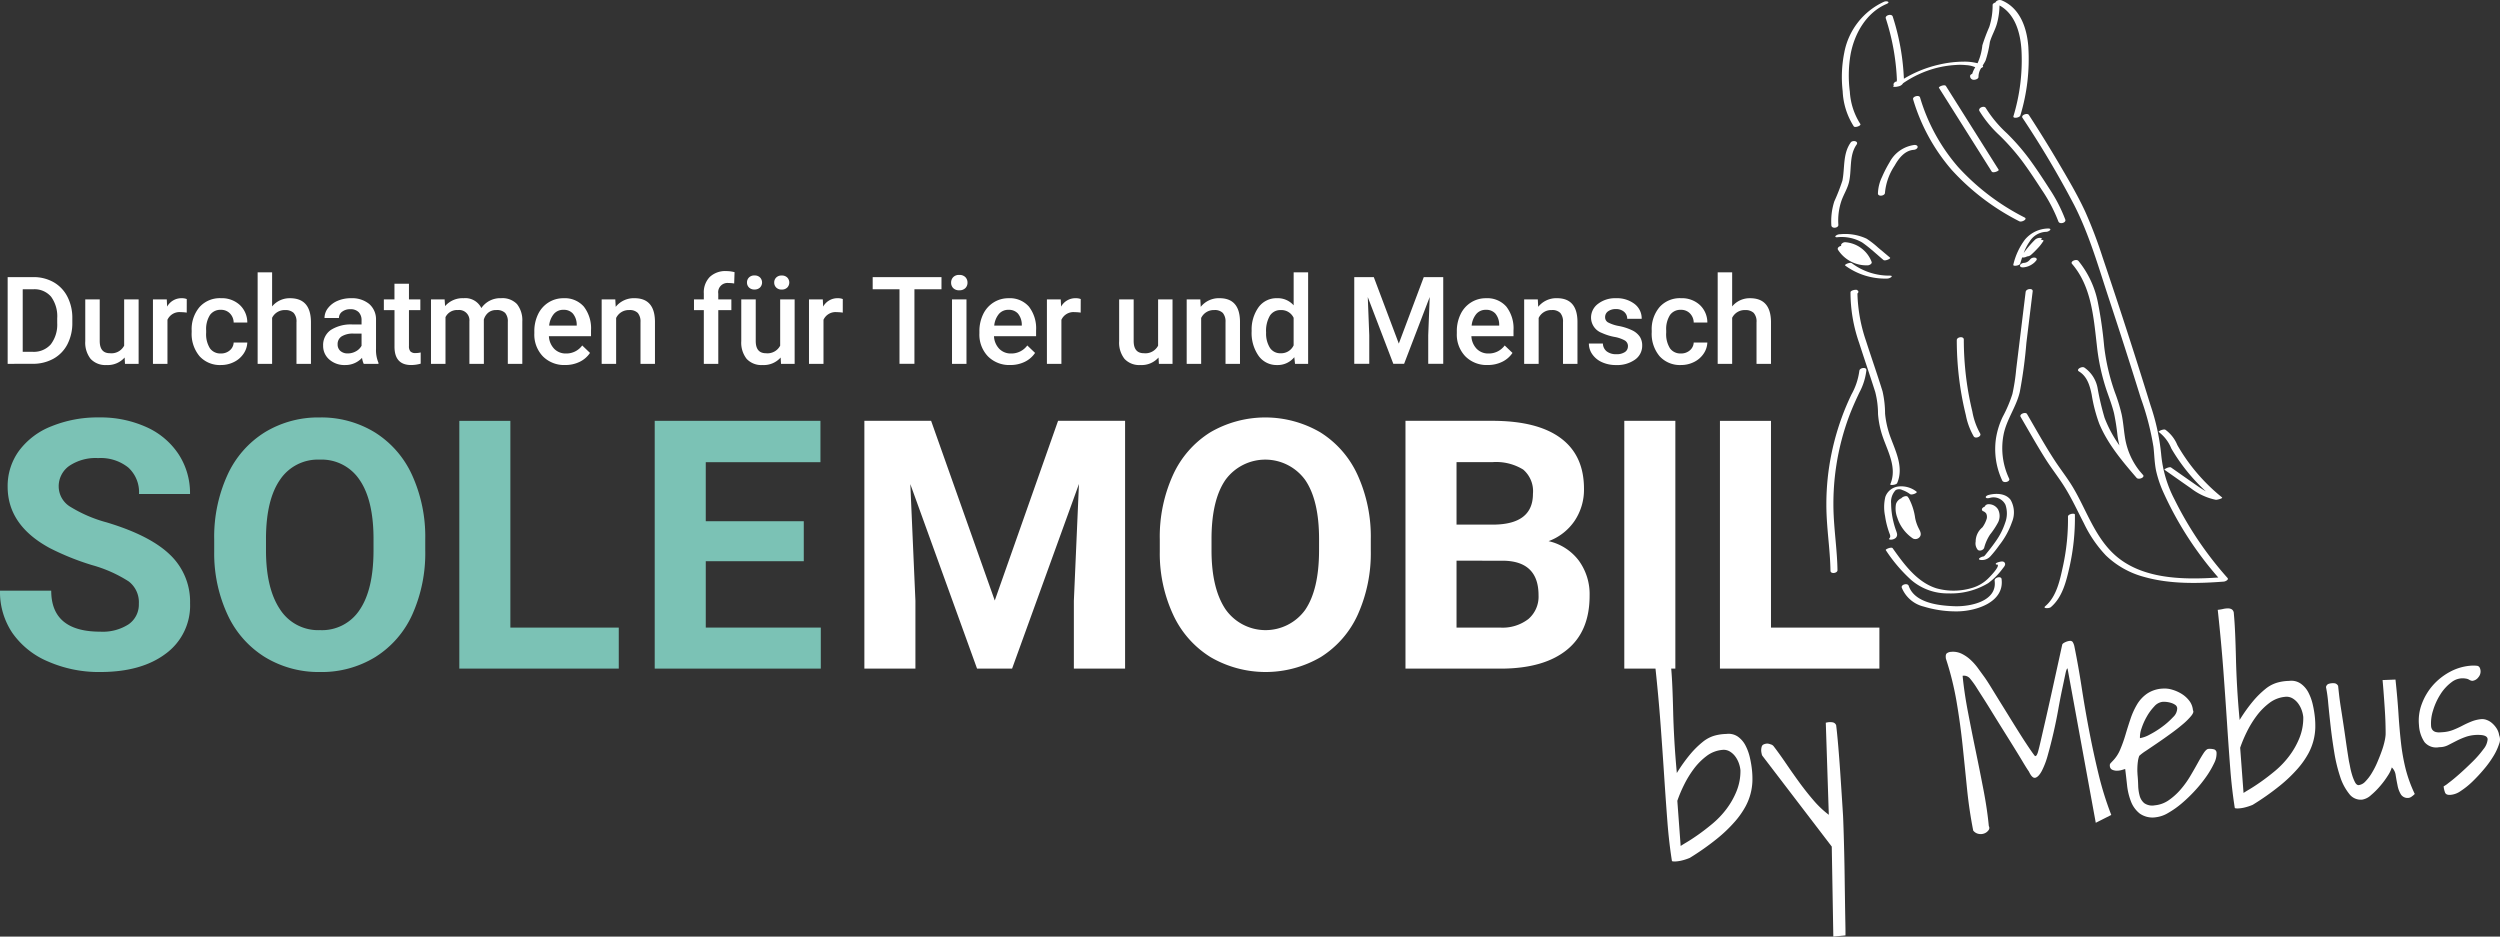 <svg xmlns="http://www.w3.org/2000/svg" xmlns:xlink="http://www.w3.org/1999/xlink" width="392.387" height="147" viewBox="0 0 392.387 147">
  <rect x="0" y="0" width="392.387" height="147" fill="#333333" stroke="none"/>
  <defs>
    <clipPath id="clip-path">
      <rect id="Rechteck_6" data-name="Rechteck 6" width="392.387" height="147" fill="none"/>
    </clipPath>
  </defs>
  <g id="Gruppe_6" data-name="Gruppe 6" transform="translate(0 13)">
    <g id="Gruppe_5" data-name="Gruppe 5" transform="translate(0 -13)" clip-path="url(#clip-path)">
      <path id="Pfad_70" data-name="Pfad 70" d="M104,71.811q-.458-2.876-.71-6.147t-.5-7.057q-.246-3.787-.572-8.216t-.892-9.664a6.466,6.466,0,0,0,.838-.136,3.492,3.492,0,0,1,.787-.092,1.167,1.167,0,0,1,.608.164.8.8,0,0,1,.3.638q.127,1.357.205,3.145t.128,3.909q.05,2.123.19,4.55t.387,5.106a24.8,24.8,0,0,1,2.125-2.974,14.048,14.048,0,0,1,1.93-1.9,5.237,5.237,0,0,1,1.866-.992,7.466,7.466,0,0,1,1.861-.267,2.572,2.572,0,0,1,1.8.423,3.881,3.881,0,0,1,1.182,1.366,7.885,7.885,0,0,1,.7,1.915,15.967,15.967,0,0,1,.344,2.094,13.368,13.368,0,0,1,.056,1.566,9.014,9.014,0,0,1-1.066,3.986,13.193,13.193,0,0,1-1.679,2.4,22.3,22.3,0,0,1-2.835,2.71,40.528,40.528,0,0,1-4.25,2.992,8.4,8.4,0,0,1-1.382.443,5.389,5.389,0,0,1-.841.118,2.119,2.119,0,0,1-.443-.015c-.09-.015-.133-.036-.136-.062m1.369-2.348c.115-.085.431-.282.943-.587s1.118-.7,1.812-1.189,1.441-1.061,2.24-1.728a14,14,0,0,0,2.174-2.279,12.327,12.327,0,0,0,1.6-2.815,8.4,8.4,0,0,0,.613-3.312,4.685,4.685,0,0,0-.251-1.087,4.056,4.056,0,0,0-.561-1.056,2.977,2.977,0,0,0-.872-.79,1.878,1.878,0,0,0-1.169-.241,4.792,4.792,0,0,0-2.479.974,9.989,9.989,0,0,0-2.01,2.04,15.885,15.885,0,0,0-1.535,2.53,20.566,20.566,0,0,0-1.028,2.448Z" transform="translate(158.418 63.318)" fill="#fff"/>
      <path id="Pfad_71" data-name="Pfad 71" d="M118.91,63.748,108.021,49.5a.653.653,0,0,1-.1-.269,2.952,2.952,0,0,1-.074-.382,1.951,1.951,0,0,1,.087-.838c.09-.244.364-.387.831-.431a1.628,1.628,0,0,1,.528.115.918.918,0,0,1,.469.272q.927,1.207,1.941,2.7T113.8,53.65q1.084,1.488,2.246,2.838a15.172,15.172,0,0,0,2.4,2.274l-.474-14.46c.023,0,.09-.013.2-.036s.187-.036.236-.041a2.452,2.452,0,0,1,.669.028.721.721,0,0,1,.523.451q.161,1.315.326,3.261t.305,4q.138,2.061.261,3.953t.192,3.035c.023.492.049,1.228.082,2.212s.062,2.1.092,3.34.056,2.553.074,3.932.038,2.684.056,3.917.036,2.346.056,3.343.026,1.548.018,1.994l-1.907.179Z" transform="translate(168.594 69.126)" fill="#fff"/>
      <path id="Pfad_72" data-name="Pfad 72" d="M138.252,43.569c-.1-.038-.215.249-.343.866s-.292,1.407-.5,2.376-.415,2.064-.633,3.279-.469,2.43-.749,3.643-.569,2.34-.864,3.391a12.724,12.724,0,0,1-.948,2.512c-.333.625-.672.984-1.007,1.077s-.674-.226-1.015-.959c-.228-.323-.556-.841-.979-1.553s-.915-1.51-1.466-2.4-1.133-1.817-1.743-2.794-1.184-1.9-1.723-2.779-1.033-1.661-1.482-2.358-.774-1.21-.977-1.535a13.549,13.549,0,0,0-.913-1.228,1.228,1.228,0,0,0-1.128-.392q.242,2.565.825,5.619t1.23,6.173q.646,3.122,1.228,6.155t.828,5.64a.562.562,0,0,1-.033.631,1.424,1.424,0,0,1-.618.5,1.575,1.575,0,0,1-.915.1,1.423,1.423,0,0,1-.882-.525q-.638-3.234-.977-6.624t-.695-6.8q-.361-3.407-.941-6.811a47.17,47.17,0,0,0-1.671-6.742c-.067-.438-.018-.72.141-.846a1.2,1.2,0,0,1,.646-.228,3.122,3.122,0,0,1,1.635.272,5.746,5.746,0,0,1,1.4.941,8.764,8.764,0,0,1,1.179,1.312c.351.484.672.925.956,1.315.223.3.541.777.948,1.428l1.4,2.274q.784,1.257,1.635,2.638c.569.923,1.113,1.794,1.635,2.622s1,1.559,1.428,2.194.756,1.095.982,1.369a.35.35,0,0,0,.246-.133,2.344,2.344,0,0,0,.254-.654q.15-.531.4-1.628t.695-3.025q.446-1.93,1.095-4.876t1.579-7.18c.036-.126.185-.251.446-.374a2.167,2.167,0,0,1,.72-.215.491.491,0,0,1,.479.177,2.159,2.159,0,0,1,.269.713q.627,3.088,1.146,6.46t1.179,6.808q.658,3.434,1.474,6.8a49.742,49.742,0,0,0,1.987,6.36l-2.435,1.23Z" transform="translate(186.261 61.355)" fill="#fff"/>
      <path id="Pfad_73" data-name="Pfad 73" d="M131.6,54.787l-.541.161a2.741,2.741,0,0,1-.766.11,1.718,1.718,0,0,1-.736-.154.664.664,0,0,1-.369-.595.5.5,0,0,1,.074-.377c.067-.079.179-.2.336-.364a5.649,5.649,0,0,0,1.215-1.835,21.312,21.312,0,0,0,.833-2.335q.365-1.234.784-2.479a11.71,11.71,0,0,1,1.025-2.261,5.476,5.476,0,0,1,1.579-1.7,4.816,4.816,0,0,1,2.479-.79,4.016,4.016,0,0,1,1.42.161,5.992,5.992,0,0,1,1.5.654,4.468,4.468,0,0,1,1.213,1.087,2.824,2.824,0,0,1,.584,1.5q.211.277-.267.877a10.064,10.064,0,0,1-1.338,1.328q-.854.731-1.948,1.515c-.725.528-1.425,1.018-2.1,1.477s-1.264.859-1.774,1.2a7.044,7.044,0,0,0-1,.761,3.775,3.775,0,0,0-.213.872c-.044.323-.069.628-.079.913s-.013.543,0,.777.021.413.033.536q.065.7.09,1.543a6.772,6.772,0,0,0,.223,1.589,2.316,2.316,0,0,0,.723,1.189,2.188,2.188,0,0,0,1.661.343,4.552,4.552,0,0,0,2.217-.82A10,10,0,0,0,140.3,58a14.572,14.572,0,0,0,1.489-2.066q.654-1.1,1.177-2.051t.941-1.589c.279-.42.531-.641.751-.661a2.746,2.746,0,0,1,.8.054.566.566,0,0,1,.477.564,3.3,3.3,0,0,1-.382,1.628,14.107,14.107,0,0,1-1.21,2.074,20.3,20.3,0,0,1-1.789,2.222,22.734,22.734,0,0,1-2.084,2.01,14.1,14.1,0,0,1-2.117,1.494,4.833,4.833,0,0,1-1.9.679,3.485,3.485,0,0,1-2.569-.572,4.445,4.445,0,0,1-1.384-1.9,9.9,9.9,0,0,1-.61-2.551q-.15-1.373-.295-2.543m5.814-10.538a2.066,2.066,0,0,0-1.264.731,7.98,7.98,0,0,0-1.164,1.589,9.81,9.81,0,0,0-.823,1.853,4.012,4.012,0,0,0-.246,1.52,4.746,4.746,0,0,0,1.556-.572,14.255,14.255,0,0,0,1.974-1.241,11.872,11.872,0,0,0,1.671-1.489,1.913,1.913,0,0,0,.646-1.392.7.7,0,0,0-.308-.528,2.357,2.357,0,0,0-.641-.308,3.834,3.834,0,0,0-.736-.154,3.46,3.46,0,0,0-.666-.01" transform="translate(201.964 65.908)" fill="#fff"/>
      <path id="Pfad_74" data-name="Pfad 74" d="M138.463,68.565q-.458-2.88-.71-6.15t-.5-7.057q-.246-3.787-.572-8.216t-.892-9.664a6.464,6.464,0,0,0,.838-.136,3.492,3.492,0,0,1,.787-.092,1.151,1.151,0,0,1,.6.164.8.8,0,0,1,.3.638q.127,1.357.205,3.145t.128,3.909q.05,2.123.187,4.55t.39,5.106a24.8,24.8,0,0,1,2.125-2.974,14.193,14.193,0,0,1,1.93-1.9,5.228,5.228,0,0,1,1.866-.989,7.355,7.355,0,0,1,1.861-.269,2.572,2.572,0,0,1,1.8.423A3.881,3.881,0,0,1,150,50.418a7.885,7.885,0,0,1,.7,1.915,15.978,15.978,0,0,1,.344,2.094A13.979,13.979,0,0,1,151.1,56a9.014,9.014,0,0,1-1.066,3.984,13.192,13.192,0,0,1-1.679,2.4,22.3,22.3,0,0,1-2.835,2.71,40.526,40.526,0,0,1-4.25,2.992,8.4,8.4,0,0,1-1.382.443,5.391,5.391,0,0,1-.841.118,2.119,2.119,0,0,1-.443-.015c-.09-.015-.133-.036-.136-.059m1.369-2.351c.115-.085.431-.282.943-.587s1.118-.7,1.812-1.189,1.441-1.061,2.24-1.728A14,14,0,0,0,147,60.431a12.328,12.328,0,0,0,1.6-2.815,8.4,8.4,0,0,0,.613-3.312,4.68,4.68,0,0,0-.251-1.087,4.056,4.056,0,0,0-.561-1.056,2.977,2.977,0,0,0-.872-.79,1.878,1.878,0,0,0-1.169-.241,4.814,4.814,0,0,0-2.479.974,9.988,9.988,0,0,0-2.01,2.04,15.9,15.9,0,0,0-1.538,2.53,20.947,20.947,0,0,0-1.025,2.448Z" transform="translate(212.297 58.239)" fill="#fff"/>
      <path id="Pfad_75" data-name="Pfad 75" d="M152.745,55.392a4.685,4.685,0,0,1-.6,1.259,13.455,13.455,0,0,1-1.2,1.63,12.083,12.083,0,0,1-1.471,1.471,2.676,2.676,0,0,1-1.394.7,2.259,2.259,0,0,1-2.028-.92,8.339,8.339,0,0,1-1.423-2.712,24.493,24.493,0,0,1-.913-3.781q-.346-2.1-.572-4.109t-.382-3.663a21.463,21.463,0,0,0-.346-2.484.678.678,0,0,1,.343-.477,1.934,1.934,0,0,1,.561-.126,1.76,1.76,0,0,1,.538.023.782.782,0,0,1,.464.4c.026.269.074.72.146,1.356s.169,1.346.295,2.135.251,1.618.382,2.479.251,1.687.361,2.466.213,1.477.31,2.1.169,1.077.22,1.366c.041.169.1.449.172.836a11.52,11.52,0,0,0,.3,1.21,7.108,7.108,0,0,0,.441,1.125q.25.492.584.5a1.756,1.756,0,0,0,1.072-.584,7.122,7.122,0,0,0,1-1.315,12.853,12.853,0,0,0,.874-1.71c.261-.618.5-1.213.7-1.787a11.8,11.8,0,0,0,.446-1.541,6.885,6.885,0,0,0,.149-.977c.01-.42,0-1.015-.021-1.792s-.067-1.6-.126-2.487-.118-1.712-.179-2.5-.113-1.382-.151-1.8l2.028-.079q.315,2.965.469,5.376t.39,4.514a31.583,31.583,0,0,0,.715,4.058,21.393,21.393,0,0,0,1.451,4.007,2.758,2.758,0,0,1-.41.354,1.162,1.162,0,0,1-.459.246,1.254,1.254,0,0,1-1.284-.49,4.112,4.112,0,0,1-.538-1.392q-.169-.815-.3-1.635a2.056,2.056,0,0,0-.618-1.256" transform="translate(222.659 65.057)" fill="#fff"/>
      <path id="Pfad_76" data-name="Pfad 76" d="M152,59.707a4.666,4.666,0,0,0,.746-.515q.746-.55,1.751-1.441t2.058-1.933a15.77,15.77,0,0,0,1.7-1.956,2.808,2.808,0,0,0,.651-1.523q0-.611-1.082-.695a6.007,6.007,0,0,0-2.217.249,12.233,12.233,0,0,0-1.582.666c-.472.241-.913.469-1.325.679a2.985,2.985,0,0,1-1.392.318,2.388,2.388,0,0,1-2.315-.8,5.307,5.307,0,0,1-.864-2.676,7.352,7.352,0,0,1,.461-3.353,9.363,9.363,0,0,1,1.725-2.884,9.663,9.663,0,0,1,2.615-2.079,8.163,8.163,0,0,1,3.163-.982,5.169,5.169,0,0,1,1.148,0c.326.044.51.31.556.8a1.4,1.4,0,0,1-.349,1.013,1.342,1.342,0,0,1-.946.551.76.76,0,0,1-.19-.038,1.109,1.109,0,0,1-.308-.136,1.257,1.257,0,0,0-.31-.138.827.827,0,0,0-.187-.036,2.787,2.787,0,0,0-2.243.543,7.054,7.054,0,0,0-1.794,1.964,9.962,9.962,0,0,0-1.148,2.551,6.507,6.507,0,0,0-.292,2.376,1.118,1.118,0,0,0,.226.628.964.964,0,0,0,.472.305,1.939,1.939,0,0,0,.636.069c.233-.008.472-.026.718-.049a5.338,5.338,0,0,0,1.464-.359,15.178,15.178,0,0,0,1.42-.654,14.822,14.822,0,0,1,1.418-.651,5.528,5.528,0,0,1,1.538-.367,1.949,1.949,0,0,1,.825.126,2.665,2.665,0,0,1,.861.51,3.793,3.793,0,0,1,.708.823,2.682,2.682,0,0,1,.395,1.054,1.776,1.776,0,0,1,0,1.369,8.909,8.909,0,0,1-.874,1.894,15.774,15.774,0,0,1-1.507,2.084,25.33,25.33,0,0,1-1.812,1.948,12.262,12.262,0,0,1-1.825,1.466,3.248,3.248,0,0,1-1.569.61c-.49.046-.79-.072-.9-.359a3.505,3.505,0,0,1-.223-.977" transform="translate(231.54 63.716)" fill="#fff"/>
      <path id="Pfad_77" data-name="Pfad 77" d="M113.322,58.217h17.014v6.437H105.309V25.767h8.013Z" transform="translate(164.644 40.285)" fill="#fff"/>
      <rect id="Rechteck_5" data-name="Rechteck 5" width="8.013" height="38.89" transform="translate(254.941 66.049)" fill="#fff"/>
      <path id="Pfad_78" data-name="Pfad 78" d="M86.055,64.656V25.766H99.677q7.079,0,10.738,2.712t3.658,7.947a8.788,8.788,0,0,1-1.469,5.035,8.483,8.483,0,0,1-4.086,3.191,8.207,8.207,0,0,1,4.714,3.017,8.926,8.926,0,0,1,1.723,5.555q0,5.61-3.579,8.5t-10.2,2.938Zm8.013-22.6H100q6.064-.1,6.063-4.835a4.469,4.469,0,0,0-1.535-3.807,8.08,8.08,0,0,0-4.847-1.161H94.068Zm0,5.663v10.5h6.865a6.618,6.618,0,0,0,4.419-1.348,4.632,4.632,0,0,0,1.589-3.727q0-5.341-5.529-5.422Z" transform="translate(134.541 40.284)" fill="#fff"/>
      <path id="Pfad_79" data-name="Pfad 79" d="M104.131,46.419A23.511,23.511,0,0,1,102.1,56.488a15.292,15.292,0,0,1-5.811,6.678A17.158,17.158,0,0,1,79,63.192a15.4,15.4,0,0,1-5.875-6.637,22.8,22.8,0,0,1-2.112-9.923V44.709A23.374,23.374,0,0,1,73.082,34.6a15.4,15.4,0,0,1,5.85-6.7,17.135,17.135,0,0,1,17.28,0,15.4,15.4,0,0,1,5.85,6.7,23.3,23.3,0,0,1,2.069,10.082Zm-8.118-1.764q0-6.114-2.189-9.295a7.738,7.738,0,0,0-12.474-.041q-2.192,3.141-2.217,9.2v1.9q0,5.956,2.189,9.241a7.673,7.673,0,0,0,12.5.12q2.161-3.165,2.189-9.228Z" transform="translate(111.021 39.959)" fill="#fff"/>
      <path id="Pfad_80" data-name="Pfad 80" d="M63.4,25.766l9.99,28.205,9.936-28.205H93.844v38.89H85.805V54.025l.8-18.349L76.11,64.656h-5.5L60.137,35.7l.8,18.323V64.656H52.924V25.766Z" transform="translate(82.743 40.284)" fill="#fff"/>
      <path id="Pfad_81" data-name="Pfad 81" d="M63.483,47.8H48.1V58.217H66.155v6.439H40.087V25.766H66.1v6.491h-18v9.267H63.483Z" transform="translate(62.673 40.285)" fill="#7bc2b5"/>
      <path id="Pfad_82" data-name="Pfad 82" d="M36.137,58.217H53.15v6.437H28.123V25.767h8.013Z" transform="translate(43.969 40.285)" fill="#7bc2b5"/>
      <path id="Pfad_83" data-name="Pfad 83" d="M46.237,46.419a23.511,23.511,0,0,1-2.028,10.069A15.292,15.292,0,0,1,38.4,63.166a16.07,16.07,0,0,1-8.667,2.351A16.182,16.182,0,0,1,21.1,63.192a15.4,15.4,0,0,1-5.875-6.637,22.8,22.8,0,0,1-2.112-9.923V44.709A23.374,23.374,0,0,1,15.188,34.6a15.4,15.4,0,0,1,5.85-6.7,16.082,16.082,0,0,1,8.639-2.338A16.084,16.084,0,0,1,38.318,27.9a15.4,15.4,0,0,1,5.85,6.7,23.3,23.3,0,0,1,2.069,10.082Zm-8.118-1.764q0-6.114-2.189-9.295a7.146,7.146,0,0,0-6.252-3.179,7.138,7.138,0,0,0-6.221,3.138q-2.192,3.141-2.217,9.2v1.9q0,5.956,2.189,9.241a7.123,7.123,0,0,0,6.3,3.284,7.058,7.058,0,0,0,6.2-3.163q2.161-3.165,2.189-9.228Z" transform="translate(20.508 39.959)" fill="#7bc2b5"/>
      <path id="Pfad_84" data-name="Pfad 84" d="M21.794,54.779a4.113,4.113,0,0,0-1.6-3.486,21.049,21.049,0,0,0-5.77-2.563,40.72,40.72,0,0,1-6.6-2.658Q1.2,42.495,1.2,36.43a9.381,9.381,0,0,1,1.774-5.622,11.58,11.58,0,0,1,5.1-3.861,19.2,19.2,0,0,1,7.465-1.389,17.443,17.443,0,0,1,7.424,1.51,11.8,11.8,0,0,1,5.063,4.26,11.14,11.14,0,0,1,1.8,6.25H21.82a5.236,5.236,0,0,0-1.682-4.153,6.911,6.911,0,0,0-4.727-1.484,7.389,7.389,0,0,0-4.568,1.243,3.915,3.915,0,0,0-1.63,3.271,3.752,3.752,0,0,0,1.91,3.179,21.557,21.557,0,0,0,5.624,2.4q6.837,2.057,9.961,5.1a10.156,10.156,0,0,1,3.125,7.585,9.358,9.358,0,0,1-3.82,7.921Q22.2,65.514,15.732,65.517a19.877,19.877,0,0,1-8.175-1.643,12.948,12.948,0,0,1-5.622-4.5A11.512,11.512,0,0,1,0,52.748H8.039q0,6.437,7.693,6.437a7.488,7.488,0,0,0,4.46-1.161,3.777,3.777,0,0,0,1.6-3.245" transform="translate(0 39.959)" fill="#7bc2b5"/>
      <path id="Pfad_85" data-name="Pfad 85" d="M.469,30.579V16.967H4.486a6.315,6.315,0,0,1,3.2.8,5.469,5.469,0,0,1,2.164,2.281,7.219,7.219,0,0,1,.769,3.384v.682a7.228,7.228,0,0,1-.774,3.4,5.432,5.432,0,0,1-2.194,2.264,6.628,6.628,0,0,1-3.268.795Zm2.363-11.7V28.69H4.376a3.554,3.554,0,0,0,2.858-1.164,5.1,5.1,0,0,0,1.013-3.343v-.756a5.209,5.209,0,0,0-.961-3.384,3.422,3.422,0,0,0-2.8-1.169Z" transform="translate(0.733 26.528)" fill="#fff"/>
      <path id="Pfad_86" data-name="Pfad 86" d="M11.4,27.454a3.528,3.528,0,0,1-2.843,1.179,3.148,3.148,0,0,1-2.492-.964,4.114,4.114,0,0,1-.843-2.786V18.331H7.491v6.524q0,1.926,1.6,1.925a2.244,2.244,0,0,0,2.235-1.187V18.331h2.271V28.446h-2.14Z" transform="translate(8.161 28.66)" fill="#fff"/>
      <path id="Pfad_87" data-name="Pfad 87" d="M14.666,20.522a5.756,5.756,0,0,0-.925-.074,2.079,2.079,0,0,0-2.1,1.2V28.56H9.365V18.445h2.169l.056,1.133a2.562,2.562,0,0,1,2.281-1.32,2.137,2.137,0,0,1,.8.133Z" transform="translate(14.642 28.546)" fill="#fff"/>
      <path id="Pfad_88" data-name="Pfad 88" d="M16.316,26.933a2.056,2.056,0,0,0,1.412-.495,1.693,1.693,0,0,0,.6-1.225h2.14a3.319,3.319,0,0,1-.59,1.761,3.837,3.837,0,0,1-1.494,1.295,4.464,4.464,0,0,1-2.038.477,4.306,4.306,0,0,1-3.366-1.374,5.452,5.452,0,0,1-1.243-3.794v-.233a5.362,5.362,0,0,1,1.236-3.7,4.27,4.27,0,0,1,3.363-1.387,4.161,4.161,0,0,1,2.94,1.051,3.76,3.76,0,0,1,1.192,2.763h-2.14a2.091,2.091,0,0,0-.592-1.43,1.912,1.912,0,0,0-1.418-.561,2,2,0,0,0-1.7.8,4.1,4.1,0,0,0-.608,2.425v.364a4.162,4.162,0,0,0,.595,2.456,2,2,0,0,0,1.715.807" transform="translate(18.347 28.546)" fill="#fff"/>
      <path id="Pfad_89" data-name="Pfad 89" d="M18.046,22.023a3.558,3.558,0,0,1,2.815-1.289q3.234,0,3.281,3.691v6.609H21.871V24.51a2,2,0,0,0-.454-1.482,1.854,1.854,0,0,0-1.333-.433,2.188,2.188,0,0,0-2.038,1.215v7.224H15.775V16.676h2.271Z" transform="translate(24.663 26.073)" fill="#fff"/>
      <path id="Pfad_90" data-name="Pfad 90" d="M26.155,28.559a3.362,3.362,0,0,1-.264-.943,3.539,3.539,0,0,1-2.653,1.13,3.575,3.575,0,0,1-2.489-.869,2.787,2.787,0,0,1-.964-2.151,2.877,2.877,0,0,1,1.2-2.481,5.821,5.821,0,0,1,3.435-.864h1.395v-.664a1.781,1.781,0,0,0-.441-1.259,1.746,1.746,0,0,0-1.336-.472,2,2,0,0,0-1.271.39,1.2,1.2,0,0,0-.5.984H20a2.526,2.526,0,0,1,.551-1.556,3.73,3.73,0,0,1,1.5-1.136,5.274,5.274,0,0,1,2.12-.41,4.245,4.245,0,0,1,2.83.892,3.184,3.184,0,0,1,1.084,2.51v4.56a5.115,5.115,0,0,0,.385,2.179v.159Zm-2.5-1.635a2.584,2.584,0,0,0,1.266-.328,2.185,2.185,0,0,0,.895-.877V23.811H24.591a3.363,3.363,0,0,0-1.9.438,1.417,1.417,0,0,0-.633,1.243,1.337,1.337,0,0,0,.431,1.043,1.684,1.684,0,0,0,1.164.387" transform="translate(30.933 28.548)" fill="#fff"/>
      <path id="Pfad_91" data-name="Pfad 91" d="M27.44,17.372V19.83h1.787v1.682H27.44v5.647a1.243,1.243,0,0,0,.228.836,1.062,1.062,0,0,0,.818.259,3.524,3.524,0,0,0,.795-.095v1.759a5.57,5.57,0,0,1-1.494.215q-2.619,0-2.617-2.889V21.512H23.5V19.83h1.664V17.372Z" transform="translate(36.748 27.161)" fill="#fff"/>
      <path id="Pfad_92" data-name="Pfad 92" d="M28.529,18.445,28.6,19.5a3.639,3.639,0,0,1,2.915-1.243,2.8,2.8,0,0,1,2.779,1.551,3.585,3.585,0,0,1,3.1-1.551,3.153,3.153,0,0,1,2.492.925,4.076,4.076,0,0,1,.836,2.73V28.56H38.447V21.978a2.011,2.011,0,0,0-.42-1.41,1.834,1.834,0,0,0-1.392-.449,1.889,1.889,0,0,0-1.266.415,2.186,2.186,0,0,0-.687,1.089l.008,6.937H32.418V21.9A1.619,1.619,0,0,0,30.6,20.119a2,2,0,0,0-1.935,1.113V28.56H26.389V18.445Z" transform="translate(41.257 28.546)" fill="#fff"/>
      <path id="Pfad_93" data-name="Pfad 93" d="M37.558,28.745a4.7,4.7,0,0,1-3.5-1.359,4.934,4.934,0,0,1-1.341-3.622v-.282a6.066,6.066,0,0,1,.584-2.7,4.434,4.434,0,0,1,1.641-1.856,4.324,4.324,0,0,1,2.356-.664,3.967,3.967,0,0,1,3.191,1.318,5.574,5.574,0,0,1,1.125,3.73v.915H35.005a3.047,3.047,0,0,0,.838,1.984,2.51,2.51,0,0,0,1.846.728,3.079,3.079,0,0,0,2.543-1.261l1.223,1.169a4.108,4.108,0,0,1-1.62,1.4,5.083,5.083,0,0,1-2.276.5m-.272-8.664a1.916,1.916,0,0,0-1.51.654,3.372,3.372,0,0,0-.733,1.823h4.327V22.39a2.747,2.747,0,0,0-.608-1.725,1.9,1.9,0,0,0-1.477-.584" transform="translate(51.149 28.546)" fill="#fff"/>
      <path id="Pfad_94" data-name="Pfad 94" d="M38.979,18.445l.064,1.169a3.636,3.636,0,0,1,2.945-1.356q3.161,0,3.217,3.617V28.56H42.935V22.006a2.089,2.089,0,0,0-.418-1.425,1.75,1.75,0,0,0-1.359-.461,2.186,2.186,0,0,0-2.048,1.243v7.2H36.839V18.445Z" transform="translate(57.595 28.546)" fill="#fff"/>
      <path id="Pfad_95" data-name="Pfad 95" d="M44.035,31.154V22.723H42.492V21.039h1.543v-.925a3.462,3.462,0,0,1,.936-2.6,3.571,3.571,0,0,1,2.617-.918,5.233,5.233,0,0,1,1.271.169L48.8,18.545a4.375,4.375,0,0,0-.869-.074,1.458,1.458,0,0,0-1.628,1.671v.9h2.056v1.684H46.306v8.431Z" transform="translate(66.433 25.952)" fill="#fff"/>
      <path id="Pfad_96" data-name="Pfad 96" d="M51.567,29.746a3.528,3.528,0,0,1-2.843,1.179,3.144,3.144,0,0,1-2.492-.964,4.1,4.1,0,0,1-.846-2.786V20.623h2.271v6.524q0,1.926,1.6,1.928a2.248,2.248,0,0,0,2.235-1.189V20.623h2.271V30.738h-2.14ZM46.284,17.967a1.073,1.073,0,0,1,.315-.784,1.149,1.149,0,0,1,.864-.318,1.174,1.174,0,0,1,.869.318,1.13,1.13,0,0,1,0,1.571,1.184,1.184,0,0,1-.869.318,1.159,1.159,0,0,1-.864-.318,1.075,1.075,0,0,1-.315-.787m4.273.01a1.073,1.073,0,0,1,.313-.784,1.159,1.159,0,0,1,.866-.318,1.174,1.174,0,0,1,.869.318,1.127,1.127,0,0,1,0,1.569,1.174,1.174,0,0,1-.869.318,1.159,1.159,0,0,1-.866-.318,1.073,1.073,0,0,1-.313-.784" transform="translate(70.96 26.368)" fill="#fff"/>
      <path id="Pfad_97" data-name="Pfad 97" d="M54.834,20.522a5.756,5.756,0,0,0-.925-.074,2.079,2.079,0,0,0-2.1,1.2V28.56H49.533V18.445H51.7l.056,1.133a2.562,2.562,0,0,1,2.281-1.32,2.137,2.137,0,0,1,.8.133Z" transform="translate(77.442 28.546)" fill="#fff"/>
      <path id="Pfad_98" data-name="Pfad 98" d="M64.23,18.875H59.985v11.7H57.64v-11.7H53.433V16.967h10.8Z" transform="translate(83.539 26.528)" fill="#fff"/>
      <path id="Pfad_99" data-name="Pfad 99" d="M58.235,18.048a1.21,1.21,0,0,1,.333-.869,1.253,1.253,0,0,1,.948-.346,1.273,1.273,0,0,1,.954.346,1.2,1.2,0,0,1,.336.869,1.175,1.175,0,0,1-.336.856,1.291,1.291,0,0,1-.954.341,1.27,1.27,0,0,1-.948-.341,1.184,1.184,0,0,1-.333-.856m2.412,12.74H58.376V20.673h2.271Z" transform="translate(91.047 26.318)" fill="#fff"/>
      <path id="Pfad_100" data-name="Pfad 100" d="M64.809,28.745a4.7,4.7,0,0,1-3.5-1.359,4.934,4.934,0,0,1-1.341-3.622v-.282a6.066,6.066,0,0,1,.584-2.7,4.434,4.434,0,0,1,1.641-1.856,4.324,4.324,0,0,1,2.356-.664,3.967,3.967,0,0,1,3.191,1.318,5.574,5.574,0,0,1,1.125,3.73v.915H62.256a3.047,3.047,0,0,0,.838,1.984,2.51,2.51,0,0,0,1.846.728,3.079,3.079,0,0,0,2.543-1.261l1.223,1.169a4.107,4.107,0,0,1-1.62,1.4,5.083,5.083,0,0,1-2.276.5m-.272-8.664a1.916,1.916,0,0,0-1.51.654,3.372,3.372,0,0,0-.733,1.823h4.327V22.39a2.747,2.747,0,0,0-.608-1.725,1.9,1.9,0,0,0-1.477-.584" transform="translate(93.754 28.546)" fill="#fff"/>
      <path id="Pfad_101" data-name="Pfad 101" d="M69.4,20.522a5.756,5.756,0,0,0-.925-.074,2.079,2.079,0,0,0-2.1,1.2V28.56H64.1V18.445H66.27l.056,1.133a2.562,2.562,0,0,1,2.281-1.32,2.137,2.137,0,0,1,.8.133Z" transform="translate(100.218 28.546)" fill="#fff"/>
      <path id="Pfad_102" data-name="Pfad 102" d="M74.7,27.454a3.528,3.528,0,0,1-2.843,1.179,3.148,3.148,0,0,1-2.492-.964,4.114,4.114,0,0,1-.843-2.786V18.331H70.8v6.524q0,1.926,1.6,1.925a2.244,2.244,0,0,0,2.235-1.187V18.331H76.9V28.446h-2.14Z" transform="translate(107.134 28.66)" fill="#fff"/>
      <path id="Pfad_103" data-name="Pfad 103" d="M74.8,18.445l.064,1.169a3.636,3.636,0,0,1,2.945-1.356q3.161,0,3.217,3.617V28.56H78.755V22.006a2.089,2.089,0,0,0-.418-1.425,1.75,1.75,0,0,0-1.359-.461,2.186,2.186,0,0,0-2.048,1.243v7.2H72.659V18.445Z" transform="translate(113.597 28.546)" fill="#fff"/>
      <path id="Pfad_104" data-name="Pfad 104" d="M76.637,25.9a6.02,6.02,0,0,1,1.084-3.753,3.475,3.475,0,0,1,2.907-1.415,3.309,3.309,0,0,1,2.6,1.12V16.676H85.5V31.034H83.443l-.113-1.046a3.348,3.348,0,0,1-2.72,1.233,3.459,3.459,0,0,1-2.876-1.43,6.241,6.241,0,0,1-1.1-3.889m2.271.2a4.219,4.219,0,0,0,.592,2.407,1.928,1.928,0,0,0,1.689.864,2.144,2.144,0,0,0,2.038-1.243V23.81a2.115,2.115,0,0,0-2.02-1.215,1.942,1.942,0,0,0-1.7.872,4.711,4.711,0,0,0-.6,2.633" transform="translate(119.817 26.073)" fill="#fff"/>
      <path id="Pfad_105" data-name="Pfad 105" d="M85.985,16.967,89.912,27.4l3.917-10.433h3.056V30.577H94.529V26.091l.233-6L90.743,30.577H89.051L85.041,20.1l.233,5.991v4.486H82.919V16.967Z" transform="translate(129.638 26.528)" fill="#fff"/>
      <path id="Pfad_106" data-name="Pfad 106" d="M94.04,28.745a4.7,4.7,0,0,1-3.5-1.359A4.934,4.934,0,0,1,89.2,23.764v-.282a6.066,6.066,0,0,1,.584-2.7,4.434,4.434,0,0,1,1.641-1.856,4.324,4.324,0,0,1,2.356-.664,3.967,3.967,0,0,1,3.191,1.318,5.574,5.574,0,0,1,1.125,3.73v.915H91.487a3.047,3.047,0,0,0,.838,1.984,2.51,2.51,0,0,0,1.846.728,3.079,3.079,0,0,0,2.543-1.261l1.223,1.169a4.108,4.108,0,0,1-1.62,1.4,5.083,5.083,0,0,1-2.276.5m-.272-8.664a1.916,1.916,0,0,0-1.51.654,3.372,3.372,0,0,0-.733,1.823h4.327V22.39a2.747,2.747,0,0,0-.608-1.725,1.9,1.9,0,0,0-1.477-.584" transform="translate(139.455 28.546)" fill="#fff"/>
      <path id="Pfad_107" data-name="Pfad 107" d="M95.462,18.445l.064,1.169a3.633,3.633,0,0,1,2.945-1.356q3.161,0,3.217,3.617V28.56H99.418V22.006A2.076,2.076,0,0,0,99,20.58a1.741,1.741,0,0,0-1.356-.461,2.181,2.181,0,0,0-2.048,1.243v7.2H93.322V18.445Z" transform="translate(145.903 28.546)" fill="#fff"/>
      <path id="Pfad_108" data-name="Pfad 108" d="M103.417,25.811a1.031,1.031,0,0,0-.5-.925,5.284,5.284,0,0,0-1.659-.561,8.529,8.529,0,0,1-1.935-.615,2.582,2.582,0,0,1-1.7-2.384,2.689,2.689,0,0,1,1.1-2.189,4.358,4.358,0,0,1,2.8-.877,4.535,4.535,0,0,1,2.933.9,2.848,2.848,0,0,1,1.115,2.328H103.3a1.4,1.4,0,0,0-.484-1.089,1.872,1.872,0,0,0-1.292-.436,2.017,2.017,0,0,0-1.22.346,1.094,1.094,0,0,0-.472.925.916.916,0,0,0,.441.813,5.933,5.933,0,0,0,1.776.584,8.424,8.424,0,0,1,2.1.7,3.012,3.012,0,0,1,1.133.977,2.511,2.511,0,0,1,.369,1.384,2.636,2.636,0,0,1-1.133,2.21,4.82,4.82,0,0,1-2.963.846,5.219,5.219,0,0,1-2.215-.449,3.654,3.654,0,0,1-1.515-1.233,2.922,2.922,0,0,1-.541-1.692h2.2a1.608,1.608,0,0,0,.61,1.238,2.354,2.354,0,0,0,1.484.433,2.3,2.3,0,0,0,1.366-.341,1.054,1.054,0,0,0,.467-.892" transform="translate(152.099 28.548)" fill="#fff"/>
      <path id="Pfad_109" data-name="Pfad 109" d="M105.712,26.933a2.056,2.056,0,0,0,1.412-.495,1.693,1.693,0,0,0,.6-1.225h2.14a3.319,3.319,0,0,1-.59,1.761,3.837,3.837,0,0,1-1.494,1.295,4.464,4.464,0,0,1-2.038.477,4.306,4.306,0,0,1-3.366-1.374,5.452,5.452,0,0,1-1.243-3.794v-.233a5.362,5.362,0,0,1,1.236-3.7,4.269,4.269,0,0,1,3.363-1.387,4.161,4.161,0,0,1,2.94,1.051,3.76,3.76,0,0,1,1.192,2.763h-2.14a2.091,2.091,0,0,0-.592-1.43,1.912,1.912,0,0,0-1.418-.561,2,2,0,0,0-1.7.8,4.1,4.1,0,0,0-.608,2.425v.364A4.162,4.162,0,0,0,104,26.125a2,2,0,0,0,1.715.807" transform="translate(158.112 28.546)" fill="#fff"/>
      <path id="Pfad_110" data-name="Pfad 110" d="M107.442,22.023a3.558,3.558,0,0,1,2.815-1.289q3.234,0,3.281,3.691v6.609h-2.271V24.51a2,2,0,0,0-.454-1.482,1.854,1.854,0,0,0-1.333-.433,2.188,2.188,0,0,0-2.038,1.215v7.224h-2.271V16.676h2.271Z" transform="translate(164.428 26.073)" fill="#fff"/>
      <path id="Pfad_111" data-name="Pfad 111" d="M115.661,19.315a10.487,10.487,0,0,1-1.635-5.037,19.765,19.765,0,0,1,.11-5.845c.6-3.276,2.463-6.575,5.645-7.936.7-.3.051-.541-.4-.346a11.009,11.009,0,0,0-6.224,7.954,19.489,19.489,0,0,0-.256,6.088,11.1,11.1,0,0,0,1.746,5.519c.179.249,1.23-.1,1.018-.4" transform="translate(176.316 0.127)" fill="#fff"/>
      <path id="Pfad_112" data-name="Pfad 112" d="M115.178,8.866c-1.259,1.782-.9,3.95-1.3,5.978a30.972,30.972,0,0,1-1.271,3.261,10.184,10.184,0,0,0-.464,3.755c.036.587,1.136.436,1.1-.074a9.64,9.64,0,0,1,.477-3.758c.341-.984.918-1.864,1.174-2.879.487-1.93-.008-4.23,1.2-5.937.4-.569-.615-.774-.918-.346" transform="translate(175.297 13.504)" fill="#fff"/>
      <path id="Pfad_113" data-name="Pfad 113" d="M112.675,14.821a6.457,6.457,0,0,1,3.909.815c1.184.813,2.253,1.841,3.356,2.761.238.2,1.218-.218,1.02-.382q-.934-.784-1.871-1.566a13.563,13.563,0,0,0-1.8-1.4,7.9,7.9,0,0,0-4.15-.7,1.032,1.032,0,0,0-.725.269c-.131.195.118.213.267.21" transform="translate(175.686 22.416)" fill="#fff"/>
      <path id="Pfad_114" data-name="Pfad 114" d="M117.842,17.916a4.808,4.808,0,0,0-4.058-3.081.721.721,0,0,0-.71.331.27.27,0,0,0,0,.236c-.344.056-.69.331-.5.633a5.314,5.314,0,0,0,4.676,2.42c.218-.005.7-.233.592-.538" transform="translate(175.92 23.189)" fill="#fff"/>
      <path id="Pfad_115" data-name="Pfad 115" d="M113.007,16.529a10.6,10.6,0,0,0,6.519,2.033,1.105,1.105,0,0,0,.728-.264c.146-.19-.133-.2-.261-.2a9.814,9.814,0,0,1-5.963-1.948c-.174-.128-.526-.013-.7.051-.069.026-.482.205-.32.326" transform="translate(176.62 25.163)" fill="#fff"/>
      <path id="Pfad_116" data-name="Pfad 116" d="M119.676,41.131a14.785,14.785,0,0,1-.943-3.94,16.1,16.1,0,0,0-.395-3.5c-.818-2.651-1.743-5.268-2.592-7.908a24.717,24.717,0,0,1-1.351-7.465l.021-.015a.305.305,0,0,0,.113-.141l.005-.123a.084.084,0,0,0-.015-.1.119.119,0,0,0-.087-.072l-.038-.008v-.015c.005-.218-1.079-.059-1.087.29a24.02,24.02,0,0,0,1.353,7.939c.825,2.566,1.7,5.117,2.52,7.685a13.806,13.806,0,0,1,.446,3.473,14.14,14.14,0,0,0,.784,3.712c.828,2.33,2.215,4.822,1.143,7.313-.1.228.948.126,1.079-.174,1.01-2.353-.118-4.74-.956-6.949" transform="translate(177.139 27.739)" fill="#fff"/>
      <path id="Pfad_117" data-name="Pfad 117" d="M120.453,30.627a3.865,3.865,0,0,0-2.83-.818,2.467,2.467,0,0,0-2.074,1.638,6.89,6.89,0,0,0-.044,2.984,12.578,12.578,0,0,0,.377,1.771c.077.269.161.533.254.8.11.31.323.672.046.954-.174.177.154.205.261.2a1.192,1.192,0,0,0,.728-.267c.369-.377.21-.738.054-1.182a12.681,12.681,0,0,1-.4-1.336,12.438,12.438,0,0,1-.367-2.886,2.675,2.675,0,0,1,.715-2.107,1.114,1.114,0,0,1,1.041-.013,4.473,4.473,0,0,1,1.213.641c.177.128.523.018.7-.049.067-.026.484-.213.318-.331" transform="translate(180.363 46.546)" fill="#fff"/>
      <path id="Pfad_118" data-name="Pfad 118" d="M119.741,35.515a6.289,6.289,0,0,1-.6-1.707,9.1,9.1,0,0,0-.977-3.063.155.155,0,0,0-.064-.095c-.036-.054-.069-.108-.108-.161-.195-.251-.836-.028-1.01.22a1.462,1.462,0,0,0-.848.91,3.947,3.947,0,0,0,.205,2.133,6.23,6.23,0,0,0,2.469,3.281.871.871,0,0,0,.941-.131c.461-.405.244-.925-.01-1.387" transform="translate(181.45 47.495)" fill="#fff"/>
      <path id="Pfad_119" data-name="Pfad 119" d="M134.13,35.892c-.205-.3-.618-.187-.9-.113-.092.023-.556.159-.5.32.033.087.161.1.292.087.323.359-1.223,1.917-1.43,2.123a5.994,5.994,0,0,1-2.5,1.512,10.021,10.021,0,0,1-5.7.079c-3.04-.966-5.081-3.794-6.839-6.278-.192-.272-1.182.159-1.087.29a24.03,24.03,0,0,0,3.984,4.683,8.719,8.719,0,0,0,5.834,2.11,11.29,11.29,0,0,0,6.257-1.607,10.775,10.775,0,0,0,2.3-2.328c.19-.238.5-.569.285-.879" transform="translate(180.516 52.431)" fill="#fff"/>
      <path id="Pfad_120" data-name="Pfad 120" d="M126.143,31.19c-.774-1.056-2.274-1.079-3.425-.795-.141.036-.536.179-.479.387s.479.126.608.092a2.077,2.077,0,0,1,2.481,1.082,4.176,4.176,0,0,1-.069,2.871,10.66,10.66,0,0,1-1.423,2.8c-.31.451-.638.89-.977,1.32-.151.192-.305.385-.459.574-.085.108-.167.215-.256.318-.033.036-.064.074-.095.11a1.062,1.062,0,0,0-.118.1c-.377.026-1.107.428-.572.549a1.783,1.783,0,0,0,1.641-.6,18.511,18.511,0,0,0,1.361-1.71,12.44,12.44,0,0,0,1.982-3.609,3.948,3.948,0,0,0-.2-3.484" transform="translate(189.441 47.28)" fill="#fff"/>
      <path id="Pfad_121" data-name="Pfad 121" d="M124.532,31.754a1.7,1.7,0,0,0-1.561-.882.641.641,0,0,0-.587.4.636.636,0,0,0-.326.2.3.3,0,0,0,.138.513,1.056,1.056,0,0,1,.443.356,1.222,1.222,0,0,1,.082.782,4.526,4.526,0,0,1-.682,1.379,2.894,2.894,0,0,0-1.059,2.238,1.574,1.574,0,0,0,.29,1.241c.267.354.951.095,1.048-.279a6.92,6.92,0,0,1,.925-2.074,12.479,12.479,0,0,0,1.251-1.894,2.27,2.27,0,0,0,.036-1.974" transform="translate(189.11 48.267)" fill="#fff"/>
      <path id="Pfad_122" data-name="Pfad 122" d="M116.455,36.99a4.969,4.969,0,0,0,3.45,2.961,17.3,17.3,0,0,0,5.342.751c2.853-.044,7.354-1.423,6.867-5.091-.067-.5-1.159-.236-1.087.292.431,3.258-3.912,4.076-6.278,3.991-2.438-.087-6.278-.487-7.208-3.2-.172-.5-1.256-.2-1.087.292" transform="translate(182.041 55.256)" fill="#fff"/>
      <path id="Pfad_123" data-name="Pfad 123" d="M126.942,18.14q-.492,4.045-.987,8.088l-.495,4.045a31.1,31.1,0,0,1-.595,3.889,20.782,20.782,0,0,1-1.525,3.594,12.324,12.324,0,0,0-1.038,3.276,11.6,11.6,0,0,0,.964,6.721c.228.482,1.3.169,1.089-.292a11.146,11.146,0,0,1-.866-6.97c.479-2.361,2-4.317,2.538-6.66a73.47,73.47,0,0,0,1.031-7.68l.987-8.09c.069-.561-1.041-.423-1.1.079" transform="translate(190.993 27.669)" fill="#fff"/>
      <path id="Pfad_124" data-name="Pfad 124" d="M124.17,17.308a2.837,2.837,0,0,0,1.154-.331,3.2,3.2,0,0,0,.569-.39,2.727,2.727,0,0,0,.382-.423.232.232,0,0,0-.013-.264.434.434,0,0,0-.3-.128.88.88,0,0,0-.428.079.769.769,0,0,0-.285.236c.008-.01.062-.077.023-.033l-.036.046a1.063,1.063,0,0,1-.072.079c-.046.049-.095.095-.144.138s.095-.077.031-.028l-.036.031-.087.062-.087.059-.041.023c-.072.044.105-.056.049-.026s-.12.059-.182.085c-.026.01-.149.056-.038.018s-.015,0-.041.01-.069.021-.105.028-.141.028-.028.008-.015,0-.044.005-.079.008-.118.01a.877.877,0,0,0-.41.144.439.439,0,0,0-.2.261c-.023.264.29.313.487.3" transform="translate(193.368 24.658)" fill="#fff"/>
      <path id="Pfad_125" data-name="Pfad 125" d="M128.781,13.99a4.864,4.864,0,0,0-3.7,1.766,10.592,10.592,0,0,0-1.807,3.919c-.09.3.984.154,1.082-.167s.2-.651.305-.979a.825.825,0,0,0,.11.018,1.329,1.329,0,0,0,.61-.146l.041-.028a1.057,1.057,0,0,0,.579-.2c.3-.256.577-.525.846-.807.031-.028.056-.062.087-.09.054-.056.108-.113.162-.172a6.612,6.612,0,0,0,.81-1.015l.056-.074h0c.013-.023.031-.041.044-.064.044-.069-.049-.126-.095-.141a.656.656,0,0,0-.282-.013.272.272,0,0,0-.049.01c.038-.038.077-.082.115-.12.182-.177-.156-.233-.269-.226a1.162,1.162,0,0,0-.723.272,15.812,15.812,0,0,0-1.792,2.094,7.73,7.73,0,0,1,.918-1.776,3.184,3.184,0,0,1,2.5-1.533.979.979,0,0,0,.723-.279c.141-.205-.12-.244-.274-.246" transform="translate(192.724 21.873)" fill="#fff"/>
      <path id="Pfad_126" data-name="Pfad 126" d="M137.853,7.465c-.192-2.948-1.241-6.188-4.2-7.411a.844.844,0,0,0-.772.095.564.564,0,0,0-.195.238c-.236.072-.446.21-.446.392a11.04,11.04,0,0,1-.528,3.456,28.3,28.3,0,0,0-1.084,2.879,9.048,9.048,0,0,1-.751,2.807c-.141-.031-.277-.056-.377-.079a8.039,8.039,0,0,0-1.753-.169,17.544,17.544,0,0,0-3.919.467,18.757,18.757,0,0,0-5.516,2.217c0-.1-.008-.195-.013-.292-.054-1.051-.149-2.1-.292-3.143a36.639,36.639,0,0,0-1.448-6.329c-.161-.5-1.246-.2-1.087.29a36.734,36.734,0,0,1,1.238,4.968q.219,1.261.351,2.535c.044.423.079.846.108,1.271.013.195.023.392.033.59.005.113.01.228.013.343-.036.1-.018.156.049.177-.385.008-.718.4-.52.641-.377.282.3.264.669.156a1.123,1.123,0,0,0,.638-.323.836.836,0,0,0,.123-.169,16.645,16.645,0,0,1,5.114-2.371,16.068,16.068,0,0,1,3.117-.5,9.4,9.4,0,0,1,1.656.018,4.274,4.274,0,0,1,1.453.331,4.646,4.646,0,0,0-.479,1.041c-.182.069-.326.179-.326.305a.548.548,0,0,0,.333.577c.269.146.992-.036.979-.405a2.6,2.6,0,0,1,.418-1.384l.023-.01.059-.031c.062-.033.264-.141.22-.246a.455.455,0,0,0-.067-.105c.164-.264.328-.523.459-.79a16.643,16.643,0,0,0,.677-2.92c.287-.989.831-1.884,1.11-2.884a11.358,11.358,0,0,0,.4-2.843c2.517,1.374,3.312,4.435,3.456,7.149a30.26,30.26,0,0,1-1.271,10.236c-.123.408.974.261,1.089-.126a30.394,30.394,0,0,0,1.256-10.643" transform="translate(180.512 0.001)" fill="#fff"/>
      <path id="Pfad_127" data-name="Pfad 127" d="M117.144,6.4a29.86,29.86,0,0,0,6.06,11.077,36.924,36.924,0,0,0,10.6,8.057c.374.2,1.348-.318.848-.587a36.4,36.4,0,0,1-10.446-7.929A29.358,29.358,0,0,1,118.231,6.1c-.133-.451-1.22-.156-1.087.292" transform="translate(183.129 9.193)" fill="#fff"/>
      <path id="Pfad_128" data-name="Pfad 128" d="M118.723,5.616l8.29,13.158c.185.292,1.2-.113,1.087-.29q-4.145-6.583-8.29-13.161c-.182-.292-1.2.113-1.087.292" transform="translate(185.602 8.163)" fill="#fff"/>
      <path id="Pfad_129" data-name="Pfad 129" d="M121.233,7.217a18.106,18.106,0,0,0,3.135,3.8,35.263,35.263,0,0,1,3.55,4.022C129,16.5,130,18.024,130.99,19.549a24.392,24.392,0,0,1,2.622,4.981c.185.515,1.269.213,1.087-.29a24.28,24.28,0,0,0-2.515-4.871c-1-1.564-2.03-3.122-3.125-4.624a34.375,34.375,0,0,0-3.538-4.06,18.971,18.971,0,0,1-3.3-3.958c-.251-.443-1.284-.023-.992.49" transform="translate(189.46 10.226)" fill="#fff"/>
      <path id="Pfad_130" data-name="Pfad 130" d="M116.084,16.4a9.15,9.15,0,0,1,1.515-4.273c.638-1.146,1.592-2.389,3.012-2.484.231-.015.572-.167.6-.428s-.292-.351-.5-.338a5.15,5.15,0,0,0-3.9,2.715,19.31,19.31,0,0,0-1.184,2.3,6.375,6.375,0,0,0-.646,2.6c0,.554,1.1.379,1.1-.09" transform="translate(179.77 13.874)" fill="#fff"/>
      <path id="Pfad_131" data-name="Pfad 131" d="M119.811,21.092a49.785,49.785,0,0,0,.633,7.929q.315,1.938.787,3.848a10.686,10.686,0,0,0,1.243,3.353c.267.418,1.3,0,.995-.479a10.811,10.811,0,0,1-1.213-3.42q-.431-1.784-.728-3.594a48.63,48.63,0,0,1-.615-7.716c0-.574-1.1-.415-1.1.079" transform="translate(187.316 32.28)" fill="#fff"/>
      <path id="Pfad_132" data-name="Pfad 132" d="M156.207,79.781a55.4,55.4,0,0,1-8.3-12.3,18.988,18.988,0,0,1-2.1-7.129,34.277,34.277,0,0,0-1.669-7.657q-2.411-7.8-4.96-15.55-1.265-3.841-2.561-7.675a71.332,71.332,0,0,0-2.722-7.157c-1.212-2.622-2.7-5.127-4.16-7.616q-2.261-3.837-4.694-7.572c-.236-.364-1.284.021-1,.454a150.185,150.185,0,0,1,8.149,13.753c2.363,4.645,3.809,9.764,5.44,14.7q2.561,7.748,4.983,15.54a42.409,42.409,0,0,1,1.987,7.652c.149,1.279.156,2.571.431,3.832a17.793,17.793,0,0,0,1.212,3.494,54.1,54.1,0,0,0,8.531,13.179c-5.573.377-12.2.295-16.457-3.743-2.994-2.838-4.281-6.932-6.347-10.4-.879-1.479-1.956-2.82-2.894-4.263-1.538-2.358-2.907-4.83-4.324-7.262-.215-.369-1.264.005-1,.454,1.292,2.217,2.548,4.458,3.914,6.626.931,1.474,2.02,2.838,2.945,4.314,1.164,1.851,2.074,3.843,3.079,5.781a19.531,19.531,0,0,0,3.44,5.027,13.793,13.793,0,0,0,6.027,3.379c4.032,1.136,8.362,1.046,12.5.728.2-.015.825-.285.561-.582" transform="translate(193.396 10.914)" fill="#fff"/>
      <path id="Pfad_133" data-name="Pfad 133" d="M142.119,36.954a29.227,29.227,0,0,1-5.088-5.27,28.955,28.955,0,0,1-1.925-2.938,5.59,5.59,0,0,0-1.876-2.407c-.185-.1-.513.008-.7.074-.049.018-.482.2-.328.287a6.094,6.094,0,0,1,1.951,2.571,28.589,28.589,0,0,0,2.007,2.992,29.252,29.252,0,0,0,3.422,3.745c-.513-.295-1.007-.625-1.492-.964-1.328-.925-2.651-1.858-3.976-2.786-.238-.169-1.154.272-1.028.359,1.377.966,2.748,1.938,4.127,2.894a9.582,9.582,0,0,0,3.94,1.825c.138.021,1.161-.223.964-.382" transform="translate(206.641 41.114)" fill="#fff"/>
      <path id="Pfad_134" data-name="Pfad 134" d="M138.045,49.647c-.187-.215-.374-.436-.561-.654a11.242,11.242,0,0,1-2.279-5.311c-.182-1.171-.264-2.356-.505-3.517a26.471,26.471,0,0,0-1.074-3.5,33.133,33.133,0,0,1-1.679-7.229,65.574,65.574,0,0,0-.995-6.926,14.905,14.905,0,0,0-3.043-6.455c-.31-.361-1.346.067-1,.472,3.022,3.509,3.373,8.288,3.884,12.686a33.16,33.16,0,0,0,1.574,7.265c.405,1.151.838,2.3,1.13,3.484a34.331,34.331,0,0,1,.546,3.5,13.956,13.956,0,0,0,.305,1.559,19.4,19.4,0,0,1-2.335-4.345,42.027,42.027,0,0,1-1.079-4.565,5.021,5.021,0,0,0-2.1-3.32c-.395-.238-1.356.305-.841.613,1.3.779,1.715,2.251,2,3.65a24.19,24.19,0,0,0,1.184,4.55c1.341,3.212,3.622,5.9,5.87,8.508.315.341,1.351-.059,1-.472" transform="translate(198.308 24.894)" fill="#fff"/>
      <path id="Pfad_135" data-name="Pfad 135" d="M117,22.97a10.337,10.337,0,0,1-1.243,3.725c-.569,1.192-1.084,2.4-1.533,3.643a40.389,40.389,0,0,0-1.935,7.529,39.369,39.369,0,0,0-.42,7.921c.138,2.861.556,5.7.6,8.567.008.561,1.107.392,1.1-.087-.041-2.866-.459-5.706-.595-8.567a39.389,39.389,0,0,1,2.461-15.709c.467-1.23,1.007-2.425,1.571-3.612a9.719,9.719,0,0,0,1.1-3.5c.038-.554-1.066-.4-1.1.087" transform="translate(174.833 35.228)" fill="#fff"/>
      <path id="Pfad_136" data-name="Pfad 136" d="M128.862,31.9a34.348,34.348,0,0,1-.784,7.78c-.472,2.161-1,4.791-2.776,6.286-.469.395.608.377.866.159,1.833-1.548,2.433-4.094,2.94-6.334a35.11,35.11,0,0,0,.841-8.182c0-.315-1.092-.113-1.087.292" transform="translate(195.717 49.174)" fill="#fff"/>
    </g>
  </g>
</svg>

